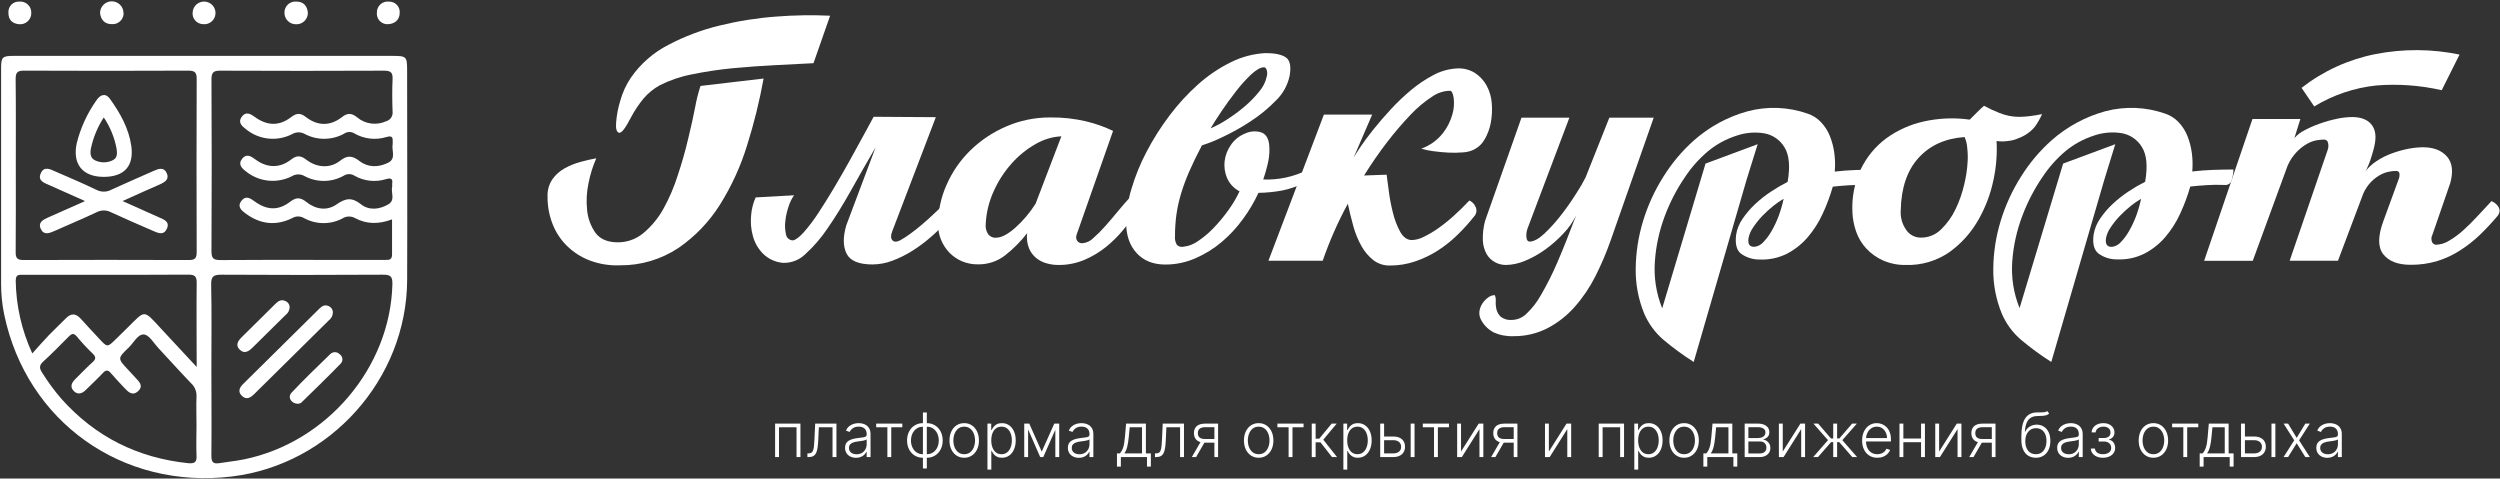 <?xml version="1.0" encoding="UTF-8"?> <svg xmlns="http://www.w3.org/2000/svg" width="815" height="156" viewBox="0 0 815 156" fill="none"><rect x="0" y="0" width="815" height="156" fill="#333333" stroke="none"/><path d="M10.2 4.23C10.207 4.738 10.108 5.241 9.909 5.707C9.71 6.174 9.416 6.594 9.045 6.94C8.673 7.286 8.234 7.55 7.754 7.715C7.274 7.881 6.766 7.944 6.26 7.9C4.03 7.72 2.72 6.46 2.75 4.17C2.709 3.686 2.772 3.2 2.937 2.743C3.101 2.286 3.362 1.87 3.702 1.523C4.042 1.177 4.453 0.907 4.906 0.734C5.36 0.561 5.846 0.488 6.33 0.52C6.835 0.477 7.344 0.542 7.823 0.711C8.301 0.88 8.738 1.149 9.104 1.5C9.47 1.851 9.757 2.276 9.946 2.747C10.135 3.218 10.222 3.723 10.2 4.23Z" fill="white"></path><path d="M248.93 25.6C247.606 32.936 245.819 40.18 243.58 47.29C241.487 54.14 238.498 60.683 234.69 66.75C231.184 72.333 226.569 77.135 221.13 80.86C215.5 84.591 208.883 86.552 202.13 86.49C198.743 86.635 195.361 86.09 192.19 84.89C189.408 83.821 186.878 82.186 184.76 80.09C182.718 78.06 181.129 75.62 180.1 72.93C179.017 70.117 178.475 67.124 178.5 64.11C178.412 62.088 178.972 60.091 180.1 58.41C181.153 56.944 182.519 55.731 184.1 54.86C185.725 53.966 187.45 53.268 189.24 52.78C191.1 52.27 192.81 51.88 194.39 51.6C193.26 54.166 192.418 56.849 191.88 59.6C191.245 62.522 191.083 65.527 191.4 68.5C191.643 71.116 192.552 73.625 194.04 75.79C195.47 77.79 197.77 78.9 200.92 78.99C204.134 79.123 207.282 78.054 209.75 75.99C212.432 73.737 214.67 71.004 216.35 67.93C218.263 64.452 219.821 60.79 221 57C222.333 53 223.447 49.084 224.34 45.25C225.27 41.46 226.03 38 226.63 34.9C227.04 32.567 227.622 30.268 228.37 28.02L248.93 25.6ZM265.2 20.6L252.96 21.23C248.333 21.457 243.667 21.79 238.96 22.23C234.478 22.661 230.022 23.329 225.61 24.23C221.966 24.921 218.435 26.116 215.12 27.78C213.08 28.9 211.263 30.384 209.76 32.16C208.19 34.078 206.816 36.148 205.66 38.34C203.9 41.773 202.627 43.42 201.84 43.28C201.05 43.14 200.71 42.07 200.84 40.08C201.024 37.602 201.49 35.153 202.23 32.78C202.97 30.108 204.142 27.574 205.7 25.28C208.821 20.787 213.001 17.133 217.87 14.64C223.17 11.847 228.796 9.724 234.62 8.32C240.688 6.834 246.869 5.857 253.1 5.4C258.929 4.944 264.78 4.85 270.62 5.12L265.2 20.6Z" fill="white"></path><path d="M258.86 63.66C258.102 64.748 257.516 65.945 257.12 67.21C256.565 68.774 256.196 70.399 256.02 72.05C255.837 73.491 255.904 74.952 256.22 76.37C256.298 76.915 256.567 77.416 256.979 77.782C257.391 78.148 257.919 78.356 258.47 78.37C259.417 78.197 260.623 77.293 262.09 75.66C263.807 73.688 265.381 71.596 266.8 69.4C268.48 66.86 270.223 64.063 272.03 61.01C273.837 57.956 275.557 54.956 277.19 52.01C278.83 49.083 280.317 46.373 281.65 43.88C282.98 41.38 284.04 39.45 284.81 38.07L305.08 38.2L290.88 75.38C290.36 76.67 290.36 77.63 290.88 78.28C291.4 78.93 292.25 78.95 293.46 78.34C294.601 77.701 295.7 76.99 296.75 76.21C298.003 75.31 299.273 74.31 300.56 73.21C301.847 72.11 303.093 70.99 304.3 69.85C305.507 68.743 306.54 67.743 307.4 66.85C307.874 67.11 308.28 67.48 308.582 67.929C308.885 68.378 309.076 68.892 309.14 69.43C309.271 69.95 309.275 70.494 309.152 71.017C309.028 71.539 308.781 72.024 308.43 72.43C306.816 74.203 305.093 75.873 303.27 77.43C301.408 79.047 299.422 80.515 297.33 81.82C295.315 83.091 293.173 84.15 290.94 84.98C288.858 85.779 286.65 86.196 284.42 86.21C279.95 86.21 277.13 85.02 275.97 82.66C274.81 80.3 274.78 77.22 275.9 73.43L285.46 48C282.613 52.9 279.9 57.653 277.32 62.26C274.74 66.867 272.223 70.933 269.77 74.46C267.712 77.541 265.284 80.359 262.54 82.85C261.58 83.792 260.439 84.529 259.186 85.017C257.933 85.505 256.594 85.734 255.25 85.69C252.793 85.483 250.485 84.422 248.73 82.69C247.157 81.092 246.023 79.115 245.44 76.95C244.838 74.767 244.641 72.493 244.86 70.24C245.009 68.209 245.51 66.219 246.34 64.36L258.86 63.66Z" fill="white"></path><path d="M351 76.44C350.87 76.748 350.808 77.079 350.821 77.413C350.833 77.746 350.918 78.073 351.07 78.37C351.257 78.69 351.534 78.947 351.867 79.109C352.2 79.271 352.573 79.331 352.94 79.28C354.236 79.163 355.448 78.588 356.36 77.66C357.76 76.44 359.076 75.127 360.3 73.73C361.67 72.18 363.05 70.56 364.43 68.89C365.81 67.22 367.09 65.72 368.3 64.43C369.25 64.947 370 65.767 370.43 66.76C370.664 67.176 370.782 67.647 370.771 68.123C370.761 68.6 370.622 69.065 370.37 69.47C369.163 71.19 367.743 73.04 366.11 75.02C364.446 77.026 362.587 78.862 360.56 80.5C358.431 82.216 356.075 83.629 353.56 84.7C350.827 85.851 347.885 86.423 344.92 86.38C343.676 86.372 342.438 86.197 341.24 85.86C340.018 85.534 338.874 84.963 337.88 84.18C336.834 83.341 336.013 82.255 335.49 81.02C334.847 79.437 334.627 77.714 334.85 76.02C332.783 78.687 330.399 81.091 327.75 83.18C325.215 85.177 322.067 86.237 318.84 86.18C317.047 86.206 315.267 85.866 313.61 85.18C312.059 84.516 310.655 83.551 309.48 82.34C307.122 79.869 305.805 76.586 305.8 73.17C305.815 68.72 306.762 64.322 308.58 60.26C310.404 56.084 313.011 52.295 316.26 49.1C319.623 45.808 323.562 43.161 327.88 41.29C332.474 39.274 337.443 38.251 342.46 38.29C346.395 38.239 350.321 38.672 354.15 39.58C357.156 40.299 360.076 41.338 362.86 42.68L351 76.44ZM346 44.44C343.041 44.59 340.162 45.455 337.61 46.96C334.675 48.624 332.036 50.763 329.8 53.29C327.376 55.997 325.392 59.068 323.92 62.39C322.386 65.763 321.51 69.399 321.34 73.1C321.227 74.184 321.477 75.274 322.05 76.2C322.338 76.63 322.735 76.976 323.201 77.203C323.666 77.429 324.184 77.528 324.7 77.49C326.42 77.49 328.51 76.42 330.96 74.26C333.537 71.964 335.776 69.314 337.61 66.39L346 44.44Z" fill="white"></path><path d="M391.82 47.39C390.193 50.49 388.817 53.33 387.69 55.91C386.64 58.307 385.735 60.765 384.98 63.27C384.314 65.489 383.819 67.755 383.5 70.05C383.194 72.337 383.044 74.642 383.05 76.95C382.931 77.964 383.157 78.989 383.69 79.86C383.964 80.114 384.295 80.299 384.655 80.399C385.015 80.5 385.394 80.514 385.76 80.44C387.508 80.244 389.175 79.6 390.6 78.57C392.505 77.284 394.259 75.788 395.83 74.11C397.559 72.296 399.153 70.357 400.6 68.31C401.945 66.443 403.113 64.454 404.09 62.37C402.264 61.429 400.819 59.885 400 58C399.279 56.266 399.014 54.376 399.23 52.51C399.465 50.602 400.173 48.784 401.29 47.22C402.419 45.563 404.017 44.282 405.88 43.54C407.467 42.783 409.274 42.623 410.97 43.09C412.57 43.56 413.49 44.92 413.75 47.15C413.92 48.92 413.833 50.705 413.49 52.45C413.059 54.504 412.497 56.528 411.81 58.51C416.719 58.708 421.6 57.677 426.01 55.51C426.194 56.293 426.238 57.102 426.14 57.9C426.099 58.347 425.932 58.772 425.657 59.127C425.383 59.481 425.012 59.749 424.59 59.9C422.492 60.892 420.283 61.63 418.01 62.1C415.453 62.574 412.86 62.831 410.26 62.87C408.882 65.851 407.207 68.685 405.26 71.33C403.269 74.095 400.953 76.61 398.36 78.82C395.774 81.015 392.88 82.817 389.77 84.17C386.661 85.543 383.299 86.249 379.9 86.24C375.94 86.24 372.82 84.993 370.54 82.5C368.26 80.007 367.12 76.693 367.12 72.56C367.183 68.83 367.768 65.127 368.86 61.56C370.092 57.384 371.737 53.34 373.77 49.49C375.931 45.352 378.433 41.402 381.25 37.68C384.023 33.977 387.159 30.56 390.61 27.48C393.801 24.624 397.363 22.212 401.2 20.31C404.741 18.541 408.608 17.52 412.56 17.31C415.66 17.31 417.87 17.79 419.21 18.73C420.55 19.67 420.95 21.66 420.43 24.67C419.79 27.745 418.239 30.557 415.98 32.74C413.471 35.328 410.676 37.622 407.65 39.58C404.744 41.498 401.703 43.202 398.55 44.68C396.377 45.75 394.128 46.656 391.82 47.39ZM394.66 41.84C396.457 41.062 398.187 40.136 399.83 39.07C401.835 37.8 403.753 36.397 405.57 34.87C407.368 33.37 409.013 31.695 410.48 29.87C411.753 28.42 412.622 26.662 413 24.77C413.172 24.111 413.147 23.416 412.93 22.77C412.72 22.21 412.43 21.93 412.09 21.93C410.97 21.93 409.57 22.71 407.9 24.25C406.087 25.966 404.415 27.826 402.9 29.81C401.22 31.957 399.63 34.15 398.13 36.39C396.63 38.63 395.473 40.447 394.66 41.84Z" fill="white"></path><path d="M441.27 51.39C441.61 50.79 442.34 49.65 443.46 47.97C444.58 46.29 445.98 44.397 447.66 42.29C449.34 40.183 451.233 37.99 453.34 35.71C455.414 33.458 457.632 31.344 459.98 29.38C462.196 27.523 464.599 25.901 467.15 24.54C469.401 23.309 471.884 22.563 474.44 22.35C476.618 22.108 478.816 22.581 480.7 23.7C482.346 24.745 483.702 26.19 484.64 27.9C485.611 29.693 486.184 31.675 486.32 33.71C486.494 35.812 486.386 37.927 486 40C485.65 41.908 484.974 43.742 484 45.42C483.169 46.902 481.906 48.095 480.38 48.84C479.281 49.33 478.102 49.615 476.9 49.68C475.33 49.81 473.753 49.833 472.18 49.75C470.51 49.66 468.87 49.51 467.28 49.29C465.944 49.135 464.625 48.857 463.34 48.46C466.095 47.48 468.52 45.748 470.34 43.46C471.804 41.607 472.879 39.478 473.5 37.2C473.994 35.462 474.127 33.641 473.89 31.85C473.63 30.34 473.24 29.59 472.72 29.59C470.613 29.624 468.566 30.297 466.85 31.52C464.291 33.195 461.941 35.169 459.85 37.4C457.153 40.229 454.61 43.2 452.23 46.3C449.61 49.707 447.093 53.343 444.68 57.21L452.04 56.95C452.207 58.157 452.443 59.943 452.75 62.31C453.052 64.703 453.507 67.075 454.11 69.41C454.627 71.572 455.427 73.657 456.49 75.61C457.49 77.37 458.75 78.26 460.3 78.26C461.607 78.197 462.885 77.856 464.05 77.26C465.692 76.465 467.267 75.539 468.76 74.49C470.565 73.223 472.289 71.844 473.92 70.36C475.68 68.76 477.38 67.11 479.02 65.36C479.969 65.792 480.712 66.578 481.09 67.55C481.307 68.046 481.374 68.595 481.281 69.128C481.189 69.662 480.941 70.156 480.57 70.55C478.894 72.664 477.083 74.668 475.15 76.55C473.201 78.465 471.06 80.174 468.76 81.65C466.459 83.127 463.988 84.319 461.4 85.2C458.719 86.117 455.903 86.577 453.07 86.56C451.139 86.605 449.251 85.988 447.72 84.81C446.131 83.56 444.812 82.002 443.84 80.23C442.705 78.194 441.818 76.028 441.2 73.78C440.533 71.373 439.93 68.92 439.39 66.42C436.152 72.377 433.413 78.591 431.2 85H413.51L431.59 37.36H447.33L441.27 51.39Z" fill="white"></path><path d="M513.81 70.24C512.745 72.398 511.352 74.379 509.68 76.11C507.882 78.046 505.895 79.797 503.75 81.34C501.709 82.827 499.497 84.063 497.16 85.02C495.204 85.868 493.102 86.33 490.97 86.38C489.706 86.389 488.46 86.076 487.35 85.47C486.219 84.859 485.281 83.944 484.64 82.83C483.897 81.481 483.476 79.979 483.41 78.44C483.327 76.287 483.567 74.133 484.12 72.05L496 38.36H511.62L498.07 74.24C497.659 75.243 497.501 76.332 497.61 77.41C497.74 78.31 498.07 78.76 498.61 78.76C499.99 78.76 501.61 77.88 503.52 76.11C505.506 74.222 507.338 72.179 509 70C510.753 67.753 512.388 65.416 513.9 63C515.004 61.343 516.006 59.62 516.9 57.84L524.65 38.35H539.11L525.17 78.11C523.742 82.221 522.039 86.23 520.07 90.11C518.247 93.72 515.969 97.081 513.29 100.11C510.787 102.928 507.792 105.267 504.45 107.01C501.046 108.747 497.271 109.632 493.45 109.59C491.212 109.692 488.98 109.275 486.93 108.37C485.285 107.496 483.919 106.175 482.99 104.56C482.426 103.667 482.176 102.611 482.28 101.56C482.402 100.611 482.745 99.703 483.28 98.91C483.779 98.154 484.413 97.496 485.15 96.97C485.763 96.499 486.508 96.23 487.28 96.2C487.576 96.822 487.69 97.516 487.61 98.2C487.564 99.111 487.648 100.023 487.86 100.91C488.088 101.829 488.582 102.66 489.28 103.3C490.34 104.079 491.652 104.436 492.96 104.3C494.673 104.236 496.302 103.546 497.54 102.36C499.442 100.577 501.055 98.509 502.32 96.23C504.324 92.794 506.114 89.237 507.68 85.58C509.527 81.293 511.57 76.18 513.81 70.24Z" fill="white"></path><path d="M552.15 118C548.703 115.811 545.406 113.396 542.28 110.77C539.571 108.444 537.43 105.53 536.02 102.25C534.112 97.601 533.167 92.614 533.24 87.59C533.294 82.339 534.099 77.123 535.63 72.1C537.176 66.98 539.414 62.095 542.28 57.58C544.995 53.214 548.318 49.258 552.15 45.83C557.196 41.345 563.203 38.078 569.71 36.28C576.18 34.563 583.017 34.835 589.33 37.06C591.006 37.629 592.514 38.605 593.72 39.9C594.941 41.212 595.905 42.742 596.56 44.41C597.272 46.206 597.756 48.084 598 50C598.258 51.969 598.302 53.961 598.13 55.94C600.37 55.68 602.58 55.51 604.78 55.43C606.98 55.35 609.23 55.3 611.56 55.3C611.53 56.414 611.355 57.52 611.04 58.59C610.942 59.144 610.63 59.637 610.172 59.962C609.713 60.288 609.145 60.42 608.59 60.33C606.63 60.249 604.667 60.272 602.71 60.4C600.71 60.527 598.97 60.677 597.49 60.85C596.619 63.877 595.516 66.833 594.19 69.69C592.923 72.466 591.274 75.051 589.29 77.37C587.393 79.573 585.091 81.392 582.51 82.73C579.748 84.103 576.681 84.746 573.6 84.6C571.452 84.627 569.352 83.972 567.6 82.73C566.09 81.57 565.6 79.48 565.99 76.47C566.287 74.637 566.99 72.894 568.05 71.37C569.224 69.63 570.589 68.026 572.12 66.59C573.74 65.064 575.49 63.681 577.35 62.46C579.092 61.299 580.902 60.244 582.77 59.3C583.63 54.307 583.297 50.563 581.77 48.07C581.074 46.884 580.131 45.861 579.007 45.069C577.882 44.278 576.601 43.736 575.25 43.48C572.157 42.952 568.981 43.221 566.02 44.26C562.676 45.335 559.565 47.031 556.85 49.26C553.908 51.736 551.341 54.626 549.23 57.84C546.561 61.759 544.375 65.986 542.72 70.43C540.932 75.174 539.844 80.153 539.49 85.21C539.102 90.426 539.92 95.661 541.88 100.51L556 53.33L573 47.01L569.38 58.62L552.15 118ZM581.46 64.81C580.302 65.469 579.201 66.225 578.17 67.07C576.892 68.085 575.683 69.185 574.55 70.36C573.442 71.516 572.438 72.768 571.55 74.1C570.779 75.181 570.25 76.416 570 77.72C569.74 79.72 570.47 80.623 572.19 80.43C573.219 80.255 574.156 79.728 574.84 78.94C575.865 77.873 576.755 76.684 577.49 75.4C578.397 73.83 579.173 72.188 579.81 70.49C580.501 68.644 581.053 66.749 581.46 64.82V64.81Z" fill="white"></path><path d="M642.13 39L644.45 36.68C645.31 35.82 646.09 35.09 646.78 34.48C648.393 35.367 650.063 36.146 651.78 36.81C653.831 37.651 656.024 38.089 658.24 38.1C659.447 38.086 660.653 37.999 661.85 37.84C663.23 37.67 664.52 37.45 665.72 37.19C665.06 38.694 664.238 40.123 663.27 41.45C661.844 43.087 660.023 44.334 657.98 45.07C656.899 45.56 655.743 45.865 654.56 45.97C653.34 46.151 652.1 46.151 650.88 45.97C651.111 50.212 650.775 54.467 649.88 58.62C648.928 63.249 647.24 67.695 644.88 71.79C642.543 75.886 639.351 79.43 635.52 82.18C631.36 85.067 626.381 86.539 621.32 86.38C618.745 86.433 616.189 85.924 613.83 84.89C611.781 83.979 609.937 82.662 608.41 81.02C606.947 79.434 605.824 77.566 605.11 75.53C604.389 73.496 603.978 71.366 603.89 69.21C603.635 64.392 604.566 59.585 606.6 55.21C608.493 51.232 611.329 47.775 614.86 45.14C618.539 42.452 622.739 40.562 627.19 39.59C632.095 38.501 637.155 38.301 642.13 39ZM640.45 44.68C634.17 45.113 629.17 47.373 625.45 51.46C621.73 55.547 619.793 61.247 619.64 68.56C619.479 70.807 620.093 73.041 621.38 74.89C621.907 75.69 622.626 76.346 623.471 76.797C624.317 77.247 625.262 77.479 626.22 77.47C627.443 77.476 628.655 77.24 629.786 76.775C630.918 76.31 631.945 75.625 632.81 74.76C634.761 72.866 636.357 70.638 637.52 68.18C638.766 65.58 639.718 62.85 640.36 60.04C640.942 57.624 641.307 55.161 641.45 52.68C641.539 51.196 641.495 49.706 641.32 48.23C641.256 47.002 640.961 45.798 640.45 44.68Z" fill="white"></path><path d="M668.72 118C665.273 115.811 661.976 113.396 658.85 110.77C656.138 108.447 653.997 105.532 652.59 102.25C650.677 97.603 649.731 92.615 649.81 87.59C649.859 82.339 650.664 77.122 652.2 72.1C653.746 66.98 655.984 62.095 658.85 57.58C661.565 53.214 664.888 49.258 668.72 45.83C673.766 41.345 679.773 38.078 686.28 36.28C692.75 34.563 699.587 34.835 705.9 37.06C707.576 37.629 709.084 38.605 710.29 39.9C711.508 41.214 712.471 42.743 713.13 44.41C713.832 46.194 714.309 48.058 714.55 49.96C714.808 51.929 714.852 53.921 714.68 55.9C716.913 55.64 719.13 55.47 721.33 55.39C723.53 55.31 725.787 55.267 728.1 55.26C728.074 56.374 727.903 57.48 727.59 58.55C727.49 59.105 727.176 59.597 726.716 59.923C726.256 60.248 725.686 60.38 725.13 60.29C723.173 60.209 721.214 60.232 719.26 60.36C717.26 60.49 715.49 60.64 714.03 60.81C713.163 63.837 712.063 66.792 710.74 69.65C709.473 72.426 707.824 75.011 705.84 77.33C703.943 79.533 701.641 81.352 699.06 82.69C696.298 84.063 693.231 84.706 690.15 84.56C688.002 84.591 685.9 83.936 684.15 82.69C682.643 81.53 682.103 79.443 682.53 76.43C682.835 74.598 683.542 72.856 684.6 71.33C685.771 69.588 687.137 67.984 688.67 66.55C690.288 65.026 692.035 63.644 693.89 62.42C695.635 61.259 697.448 60.203 699.32 59.26C700.18 54.267 699.847 50.523 698.32 48.03C697.625 46.843 696.683 45.819 695.558 45.028C694.433 44.236 693.152 43.694 691.8 43.44C688.707 42.913 685.531 43.181 682.57 44.22C679.23 45.298 676.123 46.994 673.41 49.22C670.466 51.694 667.899 54.584 665.79 57.8C663.121 61.721 660.932 65.948 659.27 70.39C657.47 75.125 656.369 80.097 656 85.15C655.609 90.365 656.423 95.6 658.38 100.45L672.58 53.33L689.58 47.01L686 58.62L668.72 118ZM698 64.82C696.84 65.481 695.736 66.237 694.7 67.08C693.425 68.096 692.219 69.195 691.09 70.37C689.979 71.524 688.975 72.775 688.09 74.11C687.314 75.189 686.785 76.424 686.54 77.73C686.28 79.73 687.01 80.633 688.73 80.44C689.758 80.263 690.694 79.736 691.38 78.95C692.404 77.885 693.291 76.695 694.02 75.41C694.931 73.84 695.71 72.198 696.35 70.5C697.033 68.648 697.584 66.75 698 64.82Z" fill="white"></path><path d="M773.61 49.33C773.3 50.45 772.96 51.52 772.61 52.56C772.291 53.438 771.927 54.299 771.52 55.14C771.17 55.83 770.96 56.14 770.87 56.14C771.945 54.725 773.253 53.504 774.74 52.53C776.298 51.489 777.977 50.643 779.74 50.01C781.465 49.375 783.237 48.877 785.04 48.52C786.634 48.197 788.254 48.026 789.88 48.01C793.32 48.01 795.923 49.01 797.69 51.01C799.457 53.01 799.823 55.893 798.79 59.66L793 76.44C792.787 76.82 792.664 77.244 792.641 77.68C792.619 78.115 792.697 78.55 792.87 78.95C792.988 79.194 793.171 79.401 793.398 79.549C793.626 79.698 793.889 79.781 794.16 79.79C795.645 79.733 797.09 79.288 798.35 78.5C799.989 77.546 801.524 76.423 802.93 75.15C804.477 73.77 806.027 72.24 807.58 70.56C809.133 68.88 810.683 67.213 812.23 65.56C812.694 65.76 813.128 66.022 813.52 66.34C813.922 66.661 814.261 67.055 814.52 67.5C814.78 67.925 814.895 68.423 814.85 68.92C814.776 69.497 814.529 70.037 814.14 70.47C812.311 72.635 810.372 74.704 808.33 76.67C806.366 78.538 804.226 80.212 801.94 81.67C799.652 83.137 797.177 84.287 794.58 85.09C791.752 85.939 788.812 86.354 785.86 86.32C781.727 86.32 778.76 85.18 776.96 82.9C775.16 80.62 775.16 77.027 776.96 72.12L781.96 58.43C782.209 57.84 782.299 57.195 782.22 56.56C782.13 56 781.75 55.72 781.06 55.72C780.281 55.74 779.505 55.827 778.74 55.98C777.684 56.202 776.671 56.594 775.74 57.14C773.013 58.714 770.968 61.244 770 64.24L762.18 85H746.43L758.83 48.85C759.084 48.148 759.129 47.387 758.96 46.66C758.932 46.337 758.782 46.038 758.54 45.822C758.299 45.606 757.984 45.491 757.66 45.5C756.818 45.513 755.978 45.596 755.15 45.75C754.058 45.962 753.01 46.357 752.05 46.92C750.838 47.621 749.73 48.49 748.76 49.5C747.496 50.814 746.48 52.345 745.76 54.02L734.4 85.02H718.55L734.3 38.8H749.92L747.98 45C748.905 43.957 750.022 43.101 751.27 42.48C752.877 41.621 754.549 40.888 756.27 40.29C758.062 39.648 759.897 39.13 761.76 38.74C763.402 38.374 765.078 38.18 766.76 38.16C769.51 38.16 771.56 38.89 772.89 40.35C774.22 41.81 774.68 43.88 774.25 46.55C774.102 47.49 773.888 48.419 773.61 49.33ZM774.38 17.64C765.606 19.37 757.36 23.138 750.31 28.64L754.44 34.7C760.604 30.95 767.524 28.613 774.7 27.86C781.838 27.291 789.02 27.814 796 29.41L801.81 17.79C792.768 15.912 783.442 15.861 774.38 17.64Z" fill="white"></path><path d="M130.29 4.29C130.29 6.49 128.55 8.03 125.93 7.88C125.023 7.782 124.192 7.329 123.617 6.622C123.043 5.914 122.77 5.008 122.86 4.1C122.85 3.591 122.95 3.085 123.153 2.618C123.357 2.151 123.659 1.734 124.039 1.395C124.419 1.056 124.868 0.803 125.355 0.654C125.842 0.504 126.355 0.462 126.86 0.53C127.342 0.52 127.82 0.613 128.263 0.803C128.706 0.993 129.104 1.275 129.429 1.631C129.753 1.987 129.998 2.409 130.147 2.868C130.296 3.326 130.344 3.811 130.29 4.29Z" fill="white"></path><path d="M96.59 7.91C96.088 7.927 95.587 7.843 95.118 7.662C94.649 7.482 94.221 7.208 93.861 6.858C93.5 6.507 93.214 6.088 93.02 5.624C92.826 5.161 92.727 4.663 92.73 4.16C92.716 3.653 92.81 3.149 93.007 2.681C93.203 2.214 93.497 1.793 93.87 1.449C94.242 1.104 94.683 0.843 95.164 0.683C95.646 0.522 96.156 0.467 96.66 0.52C98.96 0.52 100.13 1.95 100.36 4.08C100.379 4.583 100.295 5.085 100.113 5.554C99.932 6.023 99.656 6.451 99.302 6.809C98.949 7.168 98.526 7.451 98.06 7.64C97.594 7.829 97.093 7.921 96.59 7.91Z" fill="white"></path><path d="M40.3 4.28C40.304 4.76 40.211 5.237 40.027 5.68C39.842 6.124 39.57 6.525 39.226 6.86C38.882 7.196 38.474 7.458 38.026 7.632C37.578 7.805 37.1 7.886 36.62 7.87C34.2 7.94 32.88 6.54 32.62 4.25C32.62 3.237 33.023 2.265 33.739 1.549C34.455 0.833 35.427 0.43 36.44 0.43C37.453 0.43 38.425 0.833 39.141 1.549C39.858 2.265 40.26 3.237 40.26 4.25L40.3 4.28Z" fill="white"></path><path d="M70.25 4.44C70.224 4.944 70.094 5.436 69.868 5.887C69.642 6.338 69.325 6.738 68.937 7.06C68.549 7.382 68.098 7.621 67.613 7.76C67.128 7.899 66.62 7.937 66.12 7.87C65.642 7.851 65.173 7.733 64.742 7.525C64.311 7.317 63.928 7.022 63.617 6.658C63.305 6.295 63.072 5.872 62.931 5.414C62.791 4.957 62.746 4.475 62.8 4C62.832 3.511 62.96 3.033 63.177 2.593C63.394 2.153 63.696 1.761 64.064 1.438C64.433 1.114 64.862 0.867 65.326 0.71C65.79 0.552 66.281 0.488 66.77 0.52C67.259 0.552 67.737 0.68 68.177 0.897C68.617 1.114 69.009 1.415 69.332 1.784C69.655 2.153 69.903 2.581 70.06 3.046C70.218 3.51 70.282 4.001 70.25 4.49V4.44Z" fill="white"></path><path d="M132.72 22.82C132.72 18.46 132.46 18.22 128.06 18.22C107.54 18.22 87.023 18.22 66.51 18.22C45.79 18.22 25.073 18.22 4.36 18.22C0.76 18.22 0.36 18.65 0.36 22.22C0.36 45.667 0.36 69.114 0.36 92.56C0.352 95.896 0.687 99.223 1.36 102.49C8.65 137.49 39.88 159.7 75.63 155.33C107.63 151.43 132.56 123.6 132.73 91.33C132.82 68.5 132.73 45.66 132.72 22.82ZM5.15 53.94C5.15 44.54 5.21 35.15 5.1 25.75C5.1 23.65 5.68 23.02 7.81 23.03C25.703 23.11 43.59 23.11 61.47 23.03C63.67 23.03 64.13 23.78 64.12 25.81C64.053 44.61 64.053 63.404 64.12 82.19C64.12 84.19 63.56 84.77 61.57 84.77C43.57 84.704 25.587 84.704 7.62 84.77C5.57 84.77 5.09 84.06 5.11 82.14C5.19 72.73 5.15 63.34 5.15 53.94ZM5.15 91.33C5.15 89.39 6.32 89.59 7.53 89.59H30.53C40.83 89.59 51.13 89.59 61.43 89.53C63.58 89.53 64.15 90.17 64.12 92.26C64.02 101.1 64.12 109.95 64.12 119.63C59.9 115.1 56.21 111.17 52.56 107.2C46.63 100.76 47.43 101.05 41.56 106.84C40.27 108.12 38.98 109.39 37.67 110.66C34.98 113.28 34.97 113.27 32.31 110.39C30.31 108.24 28.31 106.11 26.36 103.94C24.76 102.17 23.22 101.99 21.48 103.77C19.74 105.55 17.7 107.42 15.89 109.31C14.08 111.2 12.5 113.03 10.53 115.22C7.061 107.728 5.217 99.586 5.12 91.33H5.15ZM61.38 151C44.9 149.29 31.07 142.41 20 130C17.697 127.323 15.601 124.475 13.73 121.48C12.81 120.08 12.73 119.12 14.07 117.89C16.9 115.31 19.6 112.57 22.29 109.83C23.29 108.83 23.95 108.37 25.08 109.74C26.689 111.687 28.408 113.541 30.23 115.29C31.42 116.44 31.23 117.15 30.07 118.17C28.13 119.93 26.31 121.83 24.45 123.68C23.34 124.79 22.77 126.09 23.99 127.41C25.21 128.73 26.69 128.41 27.93 127.16C29.8 125.32 31.72 123.53 33.52 121.61C34.52 120.55 35.21 120.51 36.16 121.66C37.52 123.28 39.01 124.79 40.45 126.35C41.72 127.73 43.16 129.24 45.02 127.51C46.88 125.78 45.36 124.43 44.16 123.13C43.34 122.25 42.53 121.35 41.7 120.47C38.32 116.86 38.28 116.82 41.96 113.3C43.6 111.73 44.96 108.83 46.96 109.04C48.66 109.22 50.13 111.87 51.65 113.49C55.23 117.32 58.73 121.24 62.37 125.02C62.949 125.568 63.4 126.236 63.692 126.977C63.984 127.719 64.11 128.515 64.06 129.31C63.94 132.44 64.06 135.57 64.06 138.7C64.06 141.83 63.93 145.17 64.06 148.39C64.24 150.62 63.48 151.19 61.38 151ZM127.92 92.68C127.26 119.74 106.63 144.2 79.56 149.75C76.89 150.3 74.17 150.54 71.48 150.99C69.48 151.31 68.89 150.61 68.91 148.57C69.01 139.18 68.91 129.78 68.91 120.39C68.91 111.19 69.04 101.99 68.84 92.81C68.77 89.99 69.73 89.54 72.26 89.55C89.74 89.657 107.22 89.657 124.7 89.55C127.2 89.52 128 90 127.92 92.66V92.68ZM80.26 55.95C82.333 57.596 84.834 58.614 87.468 58.883C90.101 59.153 92.757 58.662 95.12 57.47C95.733 57.085 96.439 56.873 97.163 56.857C97.886 56.841 98.601 57.022 99.23 57.38C101.197 58.443 103.4 58.993 105.635 58.979C107.871 58.965 110.067 58.387 112.02 57.3C112.549 56.948 113.17 56.76 113.805 56.76C114.44 56.76 115.061 56.948 115.59 57.3C117.133 58.173 118.839 58.721 120.601 58.91C122.364 59.099 124.147 58.925 125.84 58.4C127.43 57.93 128.13 58.22 127.84 59.97C127.84 60.26 127.9 60.59 127.84 60.87C127.37 62.79 129 65.23 126.55 66.64C123.6 68.35 120.27 68.64 117.67 66.59C114.72 64.25 112.67 64.59 109.79 66.59C106.65 68.83 102.95 68.29 99.91 65.87C98.02 64.36 96.63 64.2 94.62 65.74C90.74 68.74 86.98 68.57 82.94 65.6C81.5 64.54 80.09 63.72 78.74 65.42C77.2 67.42 78.74 68.63 80.14 69.65C84.87 73.12 89.96 73.71 95.25 71.11C95.835 70.754 96.506 70.566 97.19 70.566C97.874 70.566 98.546 70.754 99.13 71.11C101.046 72.159 103.193 72.718 105.377 72.735C107.562 72.752 109.717 72.229 111.65 71.21C112.269 70.817 112.985 70.601 113.719 70.587C114.453 70.573 115.176 70.761 115.81 71.13C119.56 73.13 123.54 73.13 127.81 71.51C127.81 75.51 127.81 79.26 127.81 82.98C127.81 84.9 126.62 84.73 125.39 84.73H104.87C93.87 84.73 82.87 84.68 71.87 84.78C69.69 84.78 68.93 84.29 68.94 81.94C69.04 63.24 69.04 44.544 68.94 25.85C68.94 23.49 69.7 23.03 71.88 23.04C89.667 23.12 107.453 23.12 125.24 23.04C127.36 23.04 128.07 23.63 127.98 25.76C127.82 29.29 127.85 32.83 127.98 36.37C128.066 37.068 127.897 37.773 127.504 38.356C127.111 38.939 126.519 39.359 125.84 39.54C124.31 40.236 122.615 40.485 120.95 40.258C119.285 40.032 117.718 39.339 116.43 38.26C114.64 36.81 113.27 36.75 111.43 38.21C107.65 41.14 103.57 41.12 99.73 38.16C97.96 36.79 96.73 36.79 94.94 38.16C91.04 41.16 87.1 41.08 82.99 38.08C81.51 37 80.09 36.31 78.8 38.08C77.51 39.85 78.8 41.08 80.13 42.08C82.21 43.798 84.747 44.869 87.428 45.163C90.11 45.456 92.818 44.958 95.22 43.73C95.84 43.358 96.548 43.156 97.272 43.145C97.996 43.135 98.709 43.316 99.34 43.67C101.315 44.718 103.518 45.26 105.754 45.247C107.989 45.235 110.187 44.669 112.15 43.6C112.627 43.254 113.195 43.057 113.784 43.032C114.373 43.007 114.956 43.156 115.46 43.46C117.041 44.381 118.796 44.962 120.614 45.169C122.432 45.376 124.273 45.202 126.02 44.66C127.95 44.1 128.08 44.89 128.02 46.33C128.04 46.53 128.04 46.731 128.02 46.93C127.54 49.02 129.35 51.75 126.38 53.13C123.23 54.6 119.95 54.63 117.19 52.49C114.88 50.7 113.19 50.55 110.84 52.43C107.63 54.96 103.29 54.72 99.84 52.05C97.97 50.59 96.63 50.64 94.84 52.05C91.22 54.86 87.12 54.8 83.36 52.05C81.85 50.93 80.36 49.94 78.92 51.77C77.48 53.6 78.89 54.92 80.26 55.93V55.95Z" fill="white"></path><path d="M54.38 74.6C53.38 76.77 51.6 76.01 49.96 75.29C45.35 73.29 40.7 71.29 36.13 69.17C35.42 68.803 34.634 68.612 33.835 68.612C33.036 68.612 32.249 68.803 31.54 69.17C26.97 71.31 22.33 73.27 17.71 75.32C16.06 76.05 14.25 76.74 13.29 74.61C12.33 72.48 14.07 71.61 15.73 70.87C19.52 69.22 23.29 67.53 27.73 65.55C23.39 63.61 19.73 61.99 16.07 60.35C14.41 59.61 12.24 58.93 13.27 56.55C14.38 53.97 16.47 55.23 18.19 55.97C22.63 57.89 27.09 59.8 31.46 61.89C32.21 62.282 33.045 62.482 33.891 62.473C34.737 62.464 35.568 62.247 36.31 61.84C40.88 59.72 45.53 57.75 50.14 55.69C51.7 54.99 53.4 54.41 54.32 56.36C55.32 58.47 53.78 59.36 52.03 60.15C48.18 61.81 44.36 63.57 39.95 65.54L51.95 70.91C53.61 71.61 55.43 72.37 54.38 74.6Z" fill="white"></path><path d="M42.79 47.49C41.96 41.78 39.15 36.84 35.85 32.23C34.42 30.23 32.7 30.81 31.45 32.69C28.471 36.886 26.297 41.599 25.04 46.59C23.52 53.44 26.87 57.66 33.84 57.66C40.52 57.65 43.75 54.13 42.79 47.49ZM36.84 52.19C35.943 52.654 34.951 52.904 33.942 52.922C32.932 52.939 31.932 52.723 31.02 52.29C29.37 51.55 29.36 49.85 29.65 48.34C30.42 44.76 31.837 41.351 33.83 38.28C35.894 41.345 37.313 44.798 38 48.43C38.19 49.8 38.38 51.4 36.84 52.19Z" fill="white"></path><path d="M111.12 118.48C106.9 122.82 102.56 127.03 98.23 131.25C97.91 131.56 97.31 131.57 97.09 131.64C94.83 131.53 93.67 129.42 95.09 127.96C99.18 123.63 103.46 119.5 107.74 115.36C108.158 114.986 108.706 114.79 109.266 114.815C109.827 114.839 110.356 115.081 110.74 115.49C110.977 115.649 111.177 115.857 111.327 116.1C111.477 116.343 111.574 116.615 111.61 116.899C111.646 117.182 111.621 117.47 111.536 117.742C111.452 118.015 111.31 118.267 111.12 118.48Z" fill="white"></path><path d="M108.52 101.85C108.513 102.355 108.389 102.851 108.158 103.3C107.927 103.75 107.596 104.14 107.19 104.44C99.063 112.44 90.943 120.463 82.83 128.51C81.62 129.69 80.33 130.44 78.89 129.08C77.45 127.72 78.04 126.39 79.28 125.16C87.553 117 95.817 108.833 104.07 100.66C104.88 99.86 105.79 99.21 107.07 99.76C107.495 99.92 107.861 100.206 108.12 100.579C108.379 100.952 108.519 101.395 108.52 101.85Z" fill="white"></path><path d="M94.41 100.38C94.366 100.834 94.226 101.274 94.001 101.67C93.775 102.066 93.468 102.411 93.1 102.68C89.51 106.23 85.9 109.77 82.32 113.33C81.05 114.58 79.64 115.47 78.13 113.97C76.62 112.47 77.64 111.05 78.88 109.84L89.88 98.96C90.8 98.04 91.82 97.52 93.13 98.18C93.546 98.368 93.893 98.681 94.122 99.075C94.352 99.469 94.453 99.926 94.41 100.38Z" fill="white"></path><path d="M252.683 149V138.091H260.943V149H259.672V139.284H253.955V149H252.683ZM263.218 149V147.807H263.559C263.947 147.807 264.259 147.736 264.496 147.594C264.738 147.447 264.925 147.201 265.057 146.855C265.19 146.509 265.289 146.038 265.355 145.442C265.422 144.845 265.474 144.097 265.512 143.197L265.746 138.091H272.678V149H271.407V139.284H266.946L266.74 143.624C266.698 144.509 266.627 145.288 266.527 145.96C266.433 146.633 266.276 147.194 266.059 147.643C265.846 148.093 265.547 148.432 265.164 148.659C264.785 148.886 264.288 149 263.672 149H263.218ZM279.075 149.249C278.417 149.249 277.816 149.121 277.271 148.865C276.727 148.605 276.294 148.231 275.972 147.743C275.65 147.25 275.489 146.654 275.489 145.953C275.489 145.413 275.59 144.959 275.794 144.589C275.998 144.22 276.286 143.917 276.661 143.68C277.035 143.444 277.477 143.257 277.989 143.119C278.5 142.982 279.063 142.875 279.679 142.8C280.29 142.724 280.806 142.658 281.227 142.601C281.653 142.544 281.978 142.454 282.2 142.331C282.423 142.208 282.534 142.009 282.534 141.734V141.479C282.534 140.735 282.312 140.151 281.866 139.724C281.426 139.294 280.792 139.078 279.963 139.078C279.177 139.078 278.536 139.251 278.038 139.597C277.546 139.942 277.2 140.349 277.001 140.818L275.801 140.385C276.047 139.788 276.388 139.312 276.824 138.957C277.259 138.598 277.747 138.339 278.287 138.183C278.827 138.022 279.374 137.942 279.928 137.942C280.344 137.942 280.777 137.996 281.227 138.105C281.682 138.214 282.103 138.403 282.491 138.673C282.88 138.938 283.195 139.31 283.436 139.788C283.678 140.262 283.798 140.863 283.798 141.592V149H282.534V147.274H282.456C282.304 147.596 282.08 147.909 281.781 148.212C281.483 148.515 281.109 148.763 280.659 148.957C280.209 149.152 279.681 149.249 279.075 149.249ZM279.246 148.091C279.918 148.091 280.5 147.942 280.993 147.643C281.485 147.345 281.864 146.95 282.129 146.457C282.399 145.96 282.534 145.413 282.534 144.817V143.24C282.439 143.33 282.281 143.411 282.058 143.482C281.84 143.553 281.587 143.616 281.298 143.673C281.014 143.725 280.73 143.77 280.446 143.808C280.162 143.846 279.906 143.879 279.679 143.908C279.063 143.983 278.538 144.102 278.102 144.263C277.667 144.424 277.333 144.646 277.101 144.93C276.869 145.21 276.753 145.57 276.753 146.01C276.753 146.673 276.99 147.187 277.463 147.551C277.937 147.911 278.531 148.091 279.246 148.091ZM285.634 139.284V138.091H294.157V139.284H290.549V149H289.285V139.284H285.634ZM300.872 152.722V134.455H302.143V152.722H300.872ZM300.872 149.227C300.119 149.227 299.428 149.09 298.798 148.815C298.169 148.541 297.622 148.152 297.158 147.651C296.698 147.144 296.341 146.547 296.085 145.861C295.83 145.174 295.702 144.421 295.702 143.602C295.702 142.774 295.83 142.014 296.085 141.322C296.341 140.631 296.698 140.035 297.158 139.533C297.622 139.031 298.169 138.643 298.798 138.368C299.428 138.089 300.119 137.949 300.872 137.949H301.249V149.227H300.872ZM300.872 148.07H301.078V139.107H300.872C300.261 139.107 299.714 139.227 299.232 139.469C298.749 139.705 298.339 140.032 298.003 140.449C297.667 140.866 297.411 141.344 297.236 141.884C297.061 142.423 296.973 142.996 296.973 143.602C296.973 144.407 297.127 145.148 297.435 145.825C297.747 146.502 298.195 147.047 298.777 147.459C299.359 147.871 300.058 148.074 300.872 148.07ZM302.143 149.227H301.76V137.949H302.143C302.892 137.949 303.58 138.089 304.21 138.368C304.845 138.643 305.392 139.031 305.851 139.533C306.315 140.035 306.675 140.631 306.93 141.322C307.186 142.014 307.314 142.774 307.314 143.602C307.314 144.421 307.186 145.174 306.93 145.861C306.675 146.547 306.315 147.144 305.851 147.651C305.392 148.152 304.845 148.541 304.21 148.815C303.58 149.09 302.892 149.227 302.143 149.227ZM302.143 148.07C302.754 148.07 303.299 147.954 303.777 147.722C304.26 147.485 304.67 147.158 305.006 146.741C305.347 146.325 305.605 145.849 305.78 145.314C305.955 144.774 306.043 144.204 306.043 143.602C306.043 142.797 305.886 142.054 305.574 141.372C305.266 140.69 304.821 140.143 304.239 139.732C303.656 139.315 302.958 139.107 302.143 139.107H301.93V148.07H302.143ZM314.331 149.227C313.389 149.227 312.555 148.988 311.831 148.51C311.111 148.032 310.548 147.371 310.141 146.528C309.733 145.681 309.53 144.703 309.53 143.595C309.53 142.478 309.733 141.495 310.141 140.648C310.548 139.795 311.111 139.133 311.831 138.659C312.555 138.181 313.389 137.942 314.331 137.942C315.273 137.942 316.104 138.181 316.824 138.659C317.544 139.137 318.107 139.8 318.514 140.648C318.926 141.495 319.132 142.478 319.132 143.595C319.132 144.703 318.929 145.681 318.521 146.528C318.114 147.371 317.548 148.032 316.824 148.51C316.104 148.988 315.273 149.227 314.331 149.227ZM314.331 148.07C315.089 148.07 315.73 147.866 316.256 147.459C316.781 147.052 317.179 146.509 317.449 145.832C317.723 145.155 317.861 144.41 317.861 143.595C317.861 142.781 317.723 142.033 317.449 141.351C317.179 140.669 316.781 140.122 316.256 139.71C315.73 139.298 315.089 139.092 314.331 139.092C313.578 139.092 312.937 139.298 312.406 139.71C311.881 140.122 311.481 140.669 311.206 141.351C310.936 142.033 310.801 142.781 310.801 143.595C310.801 144.41 310.936 145.155 311.206 145.832C311.481 146.509 311.881 147.052 312.406 147.459C312.932 147.866 313.573 148.07 314.331 148.07ZM321.907 153.091V138.091H323.136V140.172H323.285C323.437 139.845 323.645 139.511 323.91 139.17C324.175 138.825 324.526 138.534 324.961 138.297C325.402 138.06 325.956 137.942 326.623 137.942C327.523 137.942 328.309 138.179 328.981 138.652C329.658 139.121 330.184 139.779 330.558 140.626C330.937 141.469 331.126 142.452 331.126 143.574C331.126 144.701 330.937 145.688 330.558 146.536C330.184 147.383 329.658 148.044 328.981 148.517C328.309 148.991 327.528 149.227 326.637 149.227C325.979 149.227 325.428 149.109 324.983 148.872C324.542 148.635 324.185 148.344 323.91 147.999C323.64 147.648 323.432 147.307 323.285 146.976H323.172V153.091H321.907ZM323.157 143.553C323.157 144.433 323.288 145.214 323.548 145.896C323.813 146.573 324.192 147.106 324.684 147.494C325.181 147.878 325.783 148.07 326.488 148.07C327.213 148.07 327.824 147.871 328.321 147.473C328.823 147.071 329.204 146.528 329.464 145.847C329.729 145.165 329.862 144.4 329.862 143.553C329.862 142.714 329.732 141.959 329.471 141.287C329.216 140.615 328.837 140.082 328.335 139.689C327.833 139.291 327.217 139.092 326.488 139.092C325.778 139.092 325.174 139.284 324.677 139.668C324.18 140.046 323.801 140.572 323.541 141.244C323.285 141.912 323.157 142.681 323.157 143.553ZM339.603 147.232L343.701 138.091H344.929L340.107 149H339.098L334.333 138.091H335.54L339.603 147.232ZM335.164 138.091V149H333.9V138.091H335.164ZM344.042 149V138.091H345.306V149H344.042ZM351.712 149.249C351.054 149.249 350.453 149.121 349.908 148.865C349.364 148.605 348.93 148.231 348.608 147.743C348.286 147.25 348.125 146.654 348.125 145.953C348.125 145.413 348.227 144.959 348.431 144.589C348.634 144.22 348.923 143.917 349.297 143.68C349.671 143.444 350.114 143.257 350.625 143.119C351.137 142.982 351.7 142.875 352.316 142.8C352.926 142.724 353.443 142.658 353.864 142.601C354.29 142.544 354.614 142.454 354.837 142.331C355.06 142.208 355.171 142.009 355.171 141.734V141.479C355.171 140.735 354.948 140.151 354.503 139.724C354.063 139.294 353.428 139.078 352.6 139.078C351.814 139.078 351.172 139.251 350.675 139.597C350.183 139.942 349.837 140.349 349.638 140.818L348.438 140.385C348.684 139.788 349.025 139.312 349.461 138.957C349.896 138.598 350.384 138.339 350.924 138.183C351.463 138.022 352.01 137.942 352.564 137.942C352.981 137.942 353.414 137.996 353.864 138.105C354.319 138.214 354.74 138.403 355.128 138.673C355.516 138.938 355.831 139.31 356.073 139.788C356.314 140.262 356.435 140.863 356.435 141.592V149H355.171V147.274H355.093C354.941 147.596 354.716 147.909 354.418 148.212C354.12 148.515 353.746 148.763 353.296 148.957C352.846 149.152 352.318 149.249 351.712 149.249ZM351.882 148.091C352.555 148.091 353.137 147.942 353.63 147.643C354.122 147.345 354.501 146.95 354.766 146.457C355.036 145.96 355.171 145.413 355.171 144.817V143.24C355.076 143.33 354.917 143.411 354.695 143.482C354.477 143.553 354.224 143.616 353.935 143.673C353.651 143.725 353.367 143.77 353.083 143.808C352.799 143.846 352.543 143.879 352.316 143.908C351.7 143.983 351.175 144.102 350.739 144.263C350.303 144.424 349.97 144.646 349.738 144.93C349.506 145.21 349.39 145.57 349.39 146.01C349.39 146.673 349.626 147.187 350.1 147.551C350.573 147.911 351.167 148.091 351.882 148.091ZM364.13 152.104V147.807H365.075C365.312 147.542 365.518 147.255 365.693 146.947C365.868 146.64 366.02 146.289 366.147 145.896C366.28 145.499 366.391 145.037 366.481 144.511C366.571 143.981 366.647 143.363 366.708 142.658L367.106 138.091H373.562V147.807H375.181V152.104H373.917V149H365.402V152.104H364.13ZM366.531 147.807H372.298V139.284H368.285L367.958 142.658C367.845 143.804 367.684 144.803 367.475 145.655C367.267 146.507 366.952 147.224 366.531 147.807ZM376.518 149V147.807H376.859C377.248 147.807 377.56 147.736 377.797 147.594C378.038 147.447 378.225 147.201 378.358 146.855C378.491 146.509 378.59 146.038 378.656 145.442C378.723 144.845 378.775 144.097 378.812 143.197L379.047 138.091H385.979V149H384.707V139.284H380.247L380.041 143.624C379.999 144.509 379.928 145.288 379.828 145.96C379.733 146.633 379.577 147.194 379.359 147.643C379.146 148.093 378.848 148.432 378.464 148.659C378.086 148.886 377.589 149 376.973 149H376.518ZM395.892 149V139.263H392.887C392.106 139.268 391.512 139.431 391.105 139.753C390.702 140.075 390.501 140.555 390.501 141.195C390.501 141.834 390.693 142.314 391.076 142.636C391.46 142.954 392.019 143.112 392.752 143.112H396.247V144.305H392.752C392 144.305 391.36 144.185 390.835 143.943C390.314 143.702 389.916 143.349 389.642 142.885C389.367 142.421 389.23 141.857 389.23 141.195C389.23 140.527 389.369 139.964 389.649 139.504C389.933 139.04 390.347 138.69 390.892 138.453C391.441 138.212 392.106 138.091 392.887 138.091H397.099V149H395.892ZM388.541 149L391.68 143.574H393.065L389.926 149H388.541ZM410.327 149.227C409.385 149.227 408.551 148.988 407.827 148.51C407.107 148.032 406.544 147.371 406.137 146.528C405.73 145.681 405.526 144.703 405.526 143.595C405.526 142.478 405.73 141.495 406.137 140.648C406.544 139.795 407.107 139.133 407.827 138.659C408.551 138.181 409.385 137.942 410.327 137.942C411.269 137.942 412.1 138.181 412.82 138.659C413.54 139.137 414.103 139.8 414.51 140.648C414.922 141.495 415.128 142.478 415.128 143.595C415.128 144.703 414.925 145.681 414.517 146.528C414.11 147.371 413.544 148.032 412.82 148.51C412.1 148.988 411.269 149.227 410.327 149.227ZM410.327 148.07C411.085 148.07 411.726 147.866 412.252 147.459C412.777 147.052 413.175 146.509 413.445 145.832C413.72 145.155 413.857 144.41 413.857 143.595C413.857 142.781 413.72 142.033 413.445 141.351C413.175 140.669 412.777 140.122 412.252 139.71C411.726 139.298 411.085 139.092 410.327 139.092C409.574 139.092 408.933 139.298 408.402 139.71C407.877 140.122 407.477 140.669 407.202 141.351C406.932 142.033 406.797 142.781 406.797 143.595C406.797 144.41 406.932 145.155 407.202 145.832C407.477 146.509 407.877 147.052 408.402 147.459C408.928 147.866 409.569 148.07 410.327 148.07ZM416.435 139.284V138.091H424.958V139.284H421.35V149H420.086V139.284H416.435ZM427.63 149V138.091H428.894V142.999H430.08L434.136 138.091H435.769L431.394 143.339L435.869 149H434.235L430.471 144.192H428.894V149H427.63ZM437.942 153.091V138.091H439.171V140.172H439.32C439.472 139.845 439.68 139.511 439.945 139.17C440.21 138.825 440.561 138.534 440.996 138.297C441.437 138.06 441.991 137.942 442.658 137.942C443.558 137.942 444.344 138.179 445.016 138.652C445.693 139.121 446.219 139.779 446.593 140.626C446.972 141.469 447.161 142.452 447.161 143.574C447.161 144.701 446.972 145.688 446.593 146.536C446.219 147.383 445.693 148.044 445.016 148.517C444.344 148.991 443.563 149.227 442.673 149.227C442.014 149.227 441.463 149.109 441.018 148.872C440.577 148.635 440.22 148.344 439.945 147.999C439.675 147.648 439.467 147.307 439.32 146.976H439.207V153.091H437.942ZM439.192 143.553C439.192 144.433 439.323 145.214 439.583 145.896C439.848 146.573 440.227 147.106 440.719 147.494C441.217 147.878 441.818 148.07 442.523 148.07C443.248 148.07 443.859 147.871 444.356 147.473C444.858 147.071 445.239 146.528 445.499 145.847C445.764 145.165 445.897 144.4 445.897 143.553C445.897 142.714 445.767 141.959 445.506 141.287C445.251 140.615 444.872 140.082 444.37 139.689C443.868 139.291 443.253 139.092 442.523 139.092C441.813 139.092 441.21 139.284 440.712 139.668C440.215 140.046 439.836 140.572 439.576 141.244C439.32 141.912 439.192 142.681 439.192 143.553ZM451 142.303H454.196C455.422 142.303 456.369 142.601 457.037 143.197C457.705 143.794 458.038 144.601 458.038 145.619C458.038 146.296 457.887 146.888 457.584 147.395C457.286 147.902 456.85 148.297 456.277 148.581C455.704 148.86 455.01 149 454.196 149H449.949V138.091H451.22V147.807H454.196C454.968 147.807 455.588 147.622 456.057 147.253C456.53 146.884 456.767 146.358 456.767 145.676C456.767 144.98 456.53 144.443 456.057 144.064C455.588 143.685 454.968 143.496 454.196 143.496H451V142.303ZM459.878 149V138.091H461.142V149H459.878ZM463.837 139.284V138.091H472.36V139.284H468.752V149H467.488V139.284H463.837ZM476.297 147.203L482.056 138.091H483.569V149H482.305V139.888L476.566 149H475.032V138.091H476.297V147.203ZM493.47 149V139.263H490.466C489.684 139.268 489.09 139.431 488.683 139.753C488.28 140.075 488.079 140.555 488.079 141.195C488.079 141.834 488.271 142.314 488.654 142.636C489.038 142.954 489.597 143.112 490.331 143.112H493.825V144.305H490.331C489.578 144.305 488.939 144.185 488.413 143.943C487.892 143.702 487.494 143.349 487.22 142.885C486.945 142.421 486.808 141.857 486.808 141.195C486.808 140.527 486.948 139.964 487.227 139.504C487.511 139.04 487.925 138.69 488.47 138.453C489.019 138.212 489.684 138.091 490.466 138.091H494.677V149H493.47ZM486.119 149L489.258 143.574H490.643L487.504 149H486.119ZM504.929 147.203L510.689 138.091H512.202V149H510.938V139.888L505.199 149H503.665V138.091H504.929V147.203ZM521.179 149V138.091H529.439V149H528.168V139.284H522.451V149H521.179ZM532.786 153.091V138.091H534.015V140.172H534.164C534.316 139.845 534.524 139.511 534.789 139.17C535.054 138.825 535.405 138.534 535.84 138.297C536.281 138.06 536.835 137.942 537.502 137.942C538.402 137.942 539.188 138.179 539.86 138.652C540.537 139.121 541.063 139.779 541.437 140.626C541.816 141.469 542.005 142.452 542.005 143.574C542.005 144.701 541.816 145.688 541.437 146.536C541.063 147.383 540.537 148.044 539.86 148.517C539.188 148.991 538.406 149.227 537.516 149.227C536.858 149.227 536.307 149.109 535.862 148.872C535.421 148.635 535.064 148.344 534.789 147.999C534.519 147.648 534.311 147.307 534.164 146.976H534.05V153.091H532.786ZM534.036 143.553C534.036 144.433 534.166 145.214 534.427 145.896C534.692 146.573 535.071 147.106 535.563 147.494C536.06 147.878 536.662 148.07 537.367 148.07C538.092 148.07 538.702 147.871 539.2 147.473C539.701 147.071 540.083 146.528 540.343 145.847C540.608 145.165 540.741 144.4 540.741 143.553C540.741 142.714 540.611 141.959 540.35 141.287C540.094 140.615 539.716 140.082 539.214 139.689C538.712 139.291 538.096 139.092 537.367 139.092C536.657 139.092 536.053 139.284 535.556 139.668C535.059 140.046 534.68 140.572 534.42 141.244C534.164 141.912 534.036 142.681 534.036 143.553ZM549.018 149.227C548.076 149.227 547.243 148.988 546.518 148.51C545.799 148.032 545.235 147.371 544.828 146.528C544.421 145.681 544.217 144.703 544.217 143.595C544.217 142.478 544.421 141.495 544.828 140.648C545.235 139.795 545.799 139.133 546.518 138.659C547.243 138.181 548.076 137.942 549.018 137.942C549.961 137.942 550.792 138.181 551.511 138.659C552.231 139.137 552.795 139.8 553.202 140.648C553.614 141.495 553.82 142.478 553.82 143.595C553.82 144.703 553.616 145.681 553.209 146.528C552.802 147.371 552.236 148.032 551.511 148.51C550.792 148.988 549.961 149.227 549.018 149.227ZM549.018 148.07C549.776 148.07 550.418 147.866 550.943 147.459C551.469 147.052 551.866 146.509 552.136 145.832C552.411 145.155 552.548 144.41 552.548 143.595C552.548 142.781 552.411 142.033 552.136 141.351C551.866 140.669 551.469 140.122 550.943 139.71C550.418 139.298 549.776 139.092 549.018 139.092C548.266 139.092 547.624 139.298 547.094 139.71C546.568 140.122 546.168 140.669 545.893 141.351C545.624 142.033 545.489 142.781 545.489 143.595C545.489 144.41 545.624 145.155 545.893 145.832C546.168 146.509 546.568 147.052 547.094 147.459C547.619 147.866 548.261 148.07 549.018 148.07ZM555.302 152.104V147.807H556.247C556.484 147.542 556.69 147.255 556.865 146.947C557.04 146.64 557.191 146.289 557.319 145.896C557.452 145.499 557.563 145.037 557.653 144.511C557.743 143.981 557.819 143.363 557.88 142.658L558.278 138.091H564.734V147.807H566.353V152.104H565.089V149H556.574V152.104H555.302ZM557.703 147.807H563.47V139.284H559.457L559.13 142.658C559.017 143.804 558.856 144.803 558.647 145.655C558.439 146.507 558.124 147.224 557.703 147.807ZM568.763 149V138.091H573.06C574.22 138.091 575.134 138.342 575.801 138.844C576.473 139.346 576.81 140.023 576.81 140.875C576.81 141.524 576.623 142.042 576.249 142.43C575.875 142.819 575.373 143.093 574.743 143.254C575.164 143.325 575.555 143.479 575.915 143.716C576.279 143.953 576.575 144.265 576.803 144.653C577.03 145.042 577.143 145.506 577.143 146.045C577.143 146.614 577.001 147.12 576.717 147.565C576.433 148.01 576.033 148.361 575.517 148.616C575.001 148.872 574.39 149 573.685 149H568.763ZM569.97 147.828H573.685C574.352 147.828 574.88 147.658 575.268 147.317C575.657 146.971 575.851 146.512 575.851 145.939C575.851 145.328 575.666 144.84 575.297 144.476C574.932 144.107 574.442 143.922 573.827 143.922H569.97V147.828ZM569.97 142.8H573.138C573.63 142.8 574.056 142.724 574.416 142.572C574.776 142.421 575.053 142.208 575.247 141.933C575.446 141.654 575.543 141.327 575.538 140.953C575.538 140.418 575.321 140.004 574.885 139.71C574.449 139.412 573.841 139.263 573.06 139.263H569.97V142.8ZM581.179 147.203L586.939 138.091H588.452V149H587.188V139.888L581.449 149H579.915V138.091H581.179V147.203ZM591.108 149L595.924 143.489L591.172 138.091H592.713L596.897 142.942H597.628V138.091H598.9V142.942H599.617L603.8 138.091H605.341L600.604 143.489L605.405 149H603.843L599.596 144.135H598.9V149H597.628V144.135H596.932L592.671 149H591.108ZM612.021 149.227C611.003 149.227 610.122 148.991 609.379 148.517C608.636 148.039 608.06 147.378 607.653 146.536C607.251 145.688 607.049 144.713 607.049 143.609C607.049 142.511 607.251 141.536 607.653 140.683C608.06 139.826 608.621 139.156 609.336 138.673C610.056 138.186 610.887 137.942 611.829 137.942C612.421 137.942 612.992 138.051 613.541 138.268C614.09 138.482 614.583 138.811 615.018 139.256C615.458 139.696 615.806 140.252 616.062 140.925C616.318 141.592 616.446 142.383 616.446 143.297V143.922H607.923V142.807H615.153C615.153 142.106 615.011 141.476 614.727 140.918C614.448 140.354 614.057 139.909 613.555 139.582C613.058 139.256 612.483 139.092 611.829 139.092C611.138 139.092 610.529 139.277 610.004 139.646C609.478 140.016 609.066 140.503 608.768 141.109C608.475 141.715 608.325 142.378 608.321 143.098V143.766C608.321 144.632 608.47 145.39 608.768 146.038C609.071 146.682 609.5 147.182 610.054 147.537C610.608 147.892 611.263 148.07 612.021 148.07C612.537 148.07 612.989 147.989 613.377 147.828C613.77 147.667 614.1 147.452 614.365 147.182C614.635 146.907 614.838 146.607 614.975 146.28L616.176 146.67C616.01 147.13 615.738 147.554 615.359 147.942C614.985 148.33 614.516 148.643 613.953 148.879C613.394 149.111 612.75 149.227 612.021 149.227ZM626.597 142.956V144.149H620.183V142.956H626.597ZM620.496 138.091V149H619.232V138.091H620.496ZM627.527 138.091V149H626.263V138.091H627.527ZM632.156 147.203L637.916 138.091H639.429V149H638.164V139.888L632.426 149H630.892V138.091H632.156V147.203ZM649.329 149V139.263H646.325C645.544 139.268 644.949 139.431 644.542 139.753C644.14 140.075 643.939 140.555 643.939 141.195C643.939 141.834 644.13 142.314 644.514 142.636C644.897 142.954 645.456 143.112 646.19 143.112H649.684V144.305H646.19C645.437 144.305 644.798 144.185 644.272 143.943C643.752 143.702 643.354 143.349 643.079 142.885C642.805 142.421 642.667 141.857 642.667 141.195C642.667 140.527 642.807 139.964 643.086 139.504C643.37 139.04 643.785 138.69 644.329 138.453C644.878 138.212 645.544 138.091 646.325 138.091H650.537V149H649.329ZM641.978 149L645.118 143.574H646.502L643.363 149H641.978ZM667.38 134L668.04 134.803C667.742 135.091 667.384 135.29 666.968 135.399C666.556 135.503 666.094 135.562 665.583 135.577C665.076 135.591 664.529 135.612 663.942 135.641C663.099 135.683 662.406 135.903 661.861 136.301C661.317 136.694 660.902 137.262 660.618 138.006C660.339 138.744 660.164 139.646 660.093 140.712H660.235C660.599 139.968 661.113 139.402 661.776 139.014C662.444 138.626 663.177 138.432 663.978 138.432C664.816 138.432 665.569 138.638 666.236 139.05C666.908 139.457 667.439 140.056 667.827 140.847C668.22 141.633 668.417 142.591 668.417 143.723C668.417 144.84 668.22 145.813 667.827 146.642C667.434 147.466 666.885 148.103 666.179 148.553C665.474 149.002 664.648 149.227 663.701 149.227C662.749 149.227 661.916 149.005 661.201 148.56C660.49 148.11 659.939 147.449 659.546 146.578C659.158 145.702 658.963 144.625 658.963 143.347V142.203C658.963 139.661 659.366 137.748 660.171 136.464C660.976 135.181 662.214 134.511 663.885 134.455C664.425 134.436 664.915 134.431 665.355 134.44C665.796 134.445 666.184 134.424 666.52 134.376C666.856 134.324 667.143 134.199 667.38 134ZM663.701 148.07C664.406 148.07 665.017 147.892 665.533 147.537C666.049 147.177 666.447 146.67 666.726 146.017C667.01 145.364 667.152 144.599 667.152 143.723C667.152 142.852 667.008 142.108 666.719 141.493C666.435 140.877 666.037 140.406 665.526 140.08C665.015 139.753 664.416 139.589 663.729 139.589C663.189 139.589 662.704 139.694 662.273 139.902C661.847 140.106 661.482 140.397 661.179 140.776C660.876 141.154 660.644 141.599 660.483 142.111C660.322 142.622 660.239 143.183 660.235 143.794C660.235 145.115 660.542 146.159 661.158 146.926C661.778 147.688 662.626 148.07 663.701 148.07ZM674.232 149.249C673.573 149.249 672.972 149.121 672.428 148.865C671.883 148.605 671.45 148.231 671.128 147.743C670.806 147.25 670.645 146.654 670.645 145.953C670.645 145.413 670.747 144.959 670.95 144.589C671.154 144.22 671.443 143.917 671.817 143.68C672.191 143.444 672.634 143.257 673.145 143.119C673.656 142.982 674.22 142.875 674.835 142.8C675.446 142.724 675.962 142.658 676.384 142.601C676.81 142.544 677.134 142.454 677.357 142.331C677.579 142.208 677.69 142.009 677.69 141.734V141.479C677.69 140.735 677.468 140.151 677.023 139.724C676.582 139.294 675.948 139.078 675.119 139.078C674.333 139.078 673.692 139.251 673.195 139.597C672.702 139.942 672.357 140.349 672.158 140.818L670.957 140.385C671.204 139.788 671.545 139.312 671.98 138.957C672.416 138.598 672.903 138.339 673.443 138.183C673.983 138.022 674.53 137.942 675.084 137.942C675.5 137.942 675.934 137.996 676.384 138.105C676.838 138.214 677.259 138.403 677.648 138.673C678.036 138.938 678.351 139.31 678.592 139.788C678.834 140.262 678.955 140.863 678.955 141.592V149H677.69V147.274H677.612C677.461 147.596 677.236 147.909 676.938 148.212C676.639 148.515 676.265 148.763 675.815 148.957C675.366 149.152 674.838 149.249 674.232 149.249ZM674.402 148.091C675.074 148.091 675.657 147.942 676.149 147.643C676.642 147.345 677.02 146.95 677.286 146.457C677.555 145.96 677.69 145.413 677.69 144.817V143.24C677.596 143.33 677.437 143.411 677.214 143.482C676.997 143.553 676.743 143.616 676.455 143.673C676.17 143.725 675.886 143.77 675.602 143.808C675.318 143.846 675.062 143.879 674.835 143.908C674.22 143.983 673.694 144.102 673.259 144.263C672.823 144.424 672.489 144.646 672.257 144.93C672.025 145.21 671.909 145.57 671.909 146.01C671.909 146.673 672.146 147.187 672.619 147.551C673.093 147.911 673.687 148.091 674.402 148.091ZM681.614 146.216H682.957C682.995 146.798 683.246 147.253 683.71 147.58C684.174 147.906 684.784 148.07 685.542 148.07C686.328 148.07 686.977 147.894 687.488 147.544C687.999 147.189 688.255 146.673 688.255 145.996C688.255 145.584 688.158 145.226 687.964 144.923C687.774 144.62 687.514 144.384 687.183 144.213C686.856 144.038 686.484 143.948 686.067 143.943H684.164V142.786H686.046C686.695 142.748 687.187 142.572 687.523 142.26C687.86 141.943 688.028 141.528 688.028 141.017C688.028 140.435 687.822 139.968 687.41 139.618C686.998 139.263 686.439 139.085 685.734 139.085C685.019 139.085 684.424 139.26 683.951 139.611C683.478 139.961 683.227 140.411 683.198 140.96H681.87C681.894 140.368 682.071 139.848 682.403 139.398C682.734 138.943 683.182 138.588 683.745 138.332C684.313 138.077 684.957 137.949 685.677 137.949C686.415 137.949 687.057 138.081 687.602 138.347C688.146 138.612 688.567 138.974 688.866 139.433C689.164 139.888 689.313 140.404 689.313 140.982C689.313 141.583 689.147 142.078 688.816 142.466C688.489 142.849 688.07 143.119 687.559 143.276V143.382C687.947 143.425 688.288 143.567 688.582 143.808C688.88 144.05 689.114 144.36 689.285 144.739C689.455 145.117 689.54 145.536 689.54 145.996C689.54 146.64 689.372 147.205 689.036 147.693C688.7 148.176 688.231 148.553 687.63 148.822C687.033 149.092 686.344 149.227 685.563 149.227C684.81 149.227 684.14 149.102 683.553 148.851C682.966 148.595 682.5 148.242 682.154 147.793C681.813 147.338 681.633 146.812 681.614 146.216ZM702.007 149.227C701.065 149.227 700.231 148.988 699.507 148.51C698.787 148.032 698.224 147.371 697.816 146.528C697.409 145.681 697.206 144.703 697.206 143.595C697.206 142.478 697.409 141.495 697.816 140.648C698.224 139.795 698.787 139.133 699.507 138.659C700.231 138.181 701.065 137.942 702.007 137.942C702.949 137.942 703.78 138.181 704.5 138.659C705.219 139.137 705.783 139.8 706.19 140.648C706.602 141.495 706.808 142.478 706.808 143.595C706.808 144.703 706.604 145.681 706.197 146.528C705.79 147.371 705.224 148.032 704.5 148.51C703.78 148.988 702.949 149.227 702.007 149.227ZM702.007 148.07C702.764 148.07 703.406 147.866 703.931 147.459C704.457 147.052 704.855 146.509 705.125 145.832C705.399 145.155 705.537 144.41 705.537 143.595C705.537 142.781 705.399 142.033 705.125 141.351C704.855 140.669 704.457 140.122 703.931 139.71C703.406 139.298 702.764 139.092 702.007 139.092C701.254 139.092 700.612 139.298 700.082 139.71C699.556 140.122 699.156 140.669 698.882 141.351C698.612 142.033 698.477 142.781 698.477 143.595C698.477 144.41 698.612 145.155 698.882 145.832C699.156 146.509 699.556 147.052 700.082 147.459C700.608 147.866 701.249 148.07 702.007 148.07ZM708.115 139.284V138.091H716.637V139.284H713.029V149H711.765V139.284H708.115ZM717.099 152.104V147.807H718.044C718.28 147.542 718.486 147.255 718.662 146.947C718.837 146.64 718.988 146.289 719.116 145.896C719.249 145.499 719.36 145.037 719.45 144.511C719.54 143.981 719.616 143.363 719.677 142.658L720.075 138.091H726.531V147.807H728.15V152.104H726.886V149H718.37V152.104H717.099ZM719.5 147.807H725.267V139.284H721.254L720.927 142.658C720.814 143.804 720.653 144.803 720.444 145.655C720.236 146.507 719.921 147.224 719.5 147.807ZM731.625 142.303H734.821C736.047 142.303 736.994 142.601 737.662 143.197C738.33 143.794 738.663 144.601 738.663 145.619C738.663 146.296 738.512 146.888 738.209 147.395C737.911 147.902 737.475 148.297 736.902 148.581C736.329 148.86 735.635 149 734.821 149H730.574V138.091H731.845V147.807H734.821C735.593 147.807 736.213 147.622 736.682 147.253C737.155 146.884 737.392 146.358 737.392 145.676C737.392 144.98 737.155 144.443 736.682 144.064C736.213 143.685 735.593 143.496 734.821 143.496H731.625V142.303ZM740.503 149V138.091H741.767V149H740.503ZM745.911 138.091L748.724 142.743L751.536 138.091H753.006L749.498 143.545L753.006 149H751.536L748.724 144.497L745.911 149H744.448L747.914 143.545L744.448 138.091H745.911ZM758.704 149.249C758.046 149.249 757.445 149.121 756.9 148.865C756.356 148.605 755.922 148.231 755.6 147.743C755.279 147.25 755.118 146.654 755.118 145.953C755.118 145.413 755.219 144.959 755.423 144.589C755.627 144.22 755.915 143.917 756.289 143.68C756.663 143.444 757.106 143.257 757.618 143.119C758.129 142.982 758.692 142.875 759.308 142.8C759.919 142.724 760.435 142.658 760.856 142.601C761.282 142.544 761.607 142.454 761.829 142.331C762.052 142.208 762.163 142.009 762.163 141.734V141.479C762.163 140.735 761.94 140.151 761.495 139.724C761.055 139.294 760.421 139.078 759.592 139.078C758.806 139.078 758.164 139.251 757.667 139.597C757.175 139.942 756.829 140.349 756.63 140.818L755.43 140.385C755.676 139.788 756.017 139.312 756.453 138.957C756.888 138.598 757.376 138.339 757.916 138.183C758.456 138.022 759.002 137.942 759.556 137.942C759.973 137.942 760.406 137.996 760.856 138.105C761.311 138.214 761.732 138.403 762.12 138.673C762.509 138.938 762.824 139.31 763.065 139.788C763.306 140.262 763.427 140.863 763.427 141.592V149H762.163V147.274H762.085C761.933 147.596 761.708 147.909 761.41 148.212C761.112 148.515 760.738 148.763 760.288 148.957C759.838 149.152 759.31 149.249 758.704 149.249ZM758.875 148.091C759.547 148.091 760.129 147.942 760.622 147.643C761.114 147.345 761.493 146.95 761.758 146.457C762.028 145.96 762.163 145.413 762.163 144.817V143.24C762.068 143.33 761.91 143.411 761.687 143.482C761.469 143.553 761.216 143.616 760.927 143.673C760.643 143.725 760.359 143.77 760.075 143.808C759.791 143.846 759.535 143.879 759.308 143.908C758.692 143.983 758.167 144.102 757.731 144.263C757.296 144.424 756.962 144.646 756.73 144.93C756.498 145.21 756.382 145.57 756.382 146.01C756.382 146.673 756.618 147.187 757.092 147.551C757.565 147.911 758.16 148.091 758.875 148.091Z" fill="white"></path></svg> 
